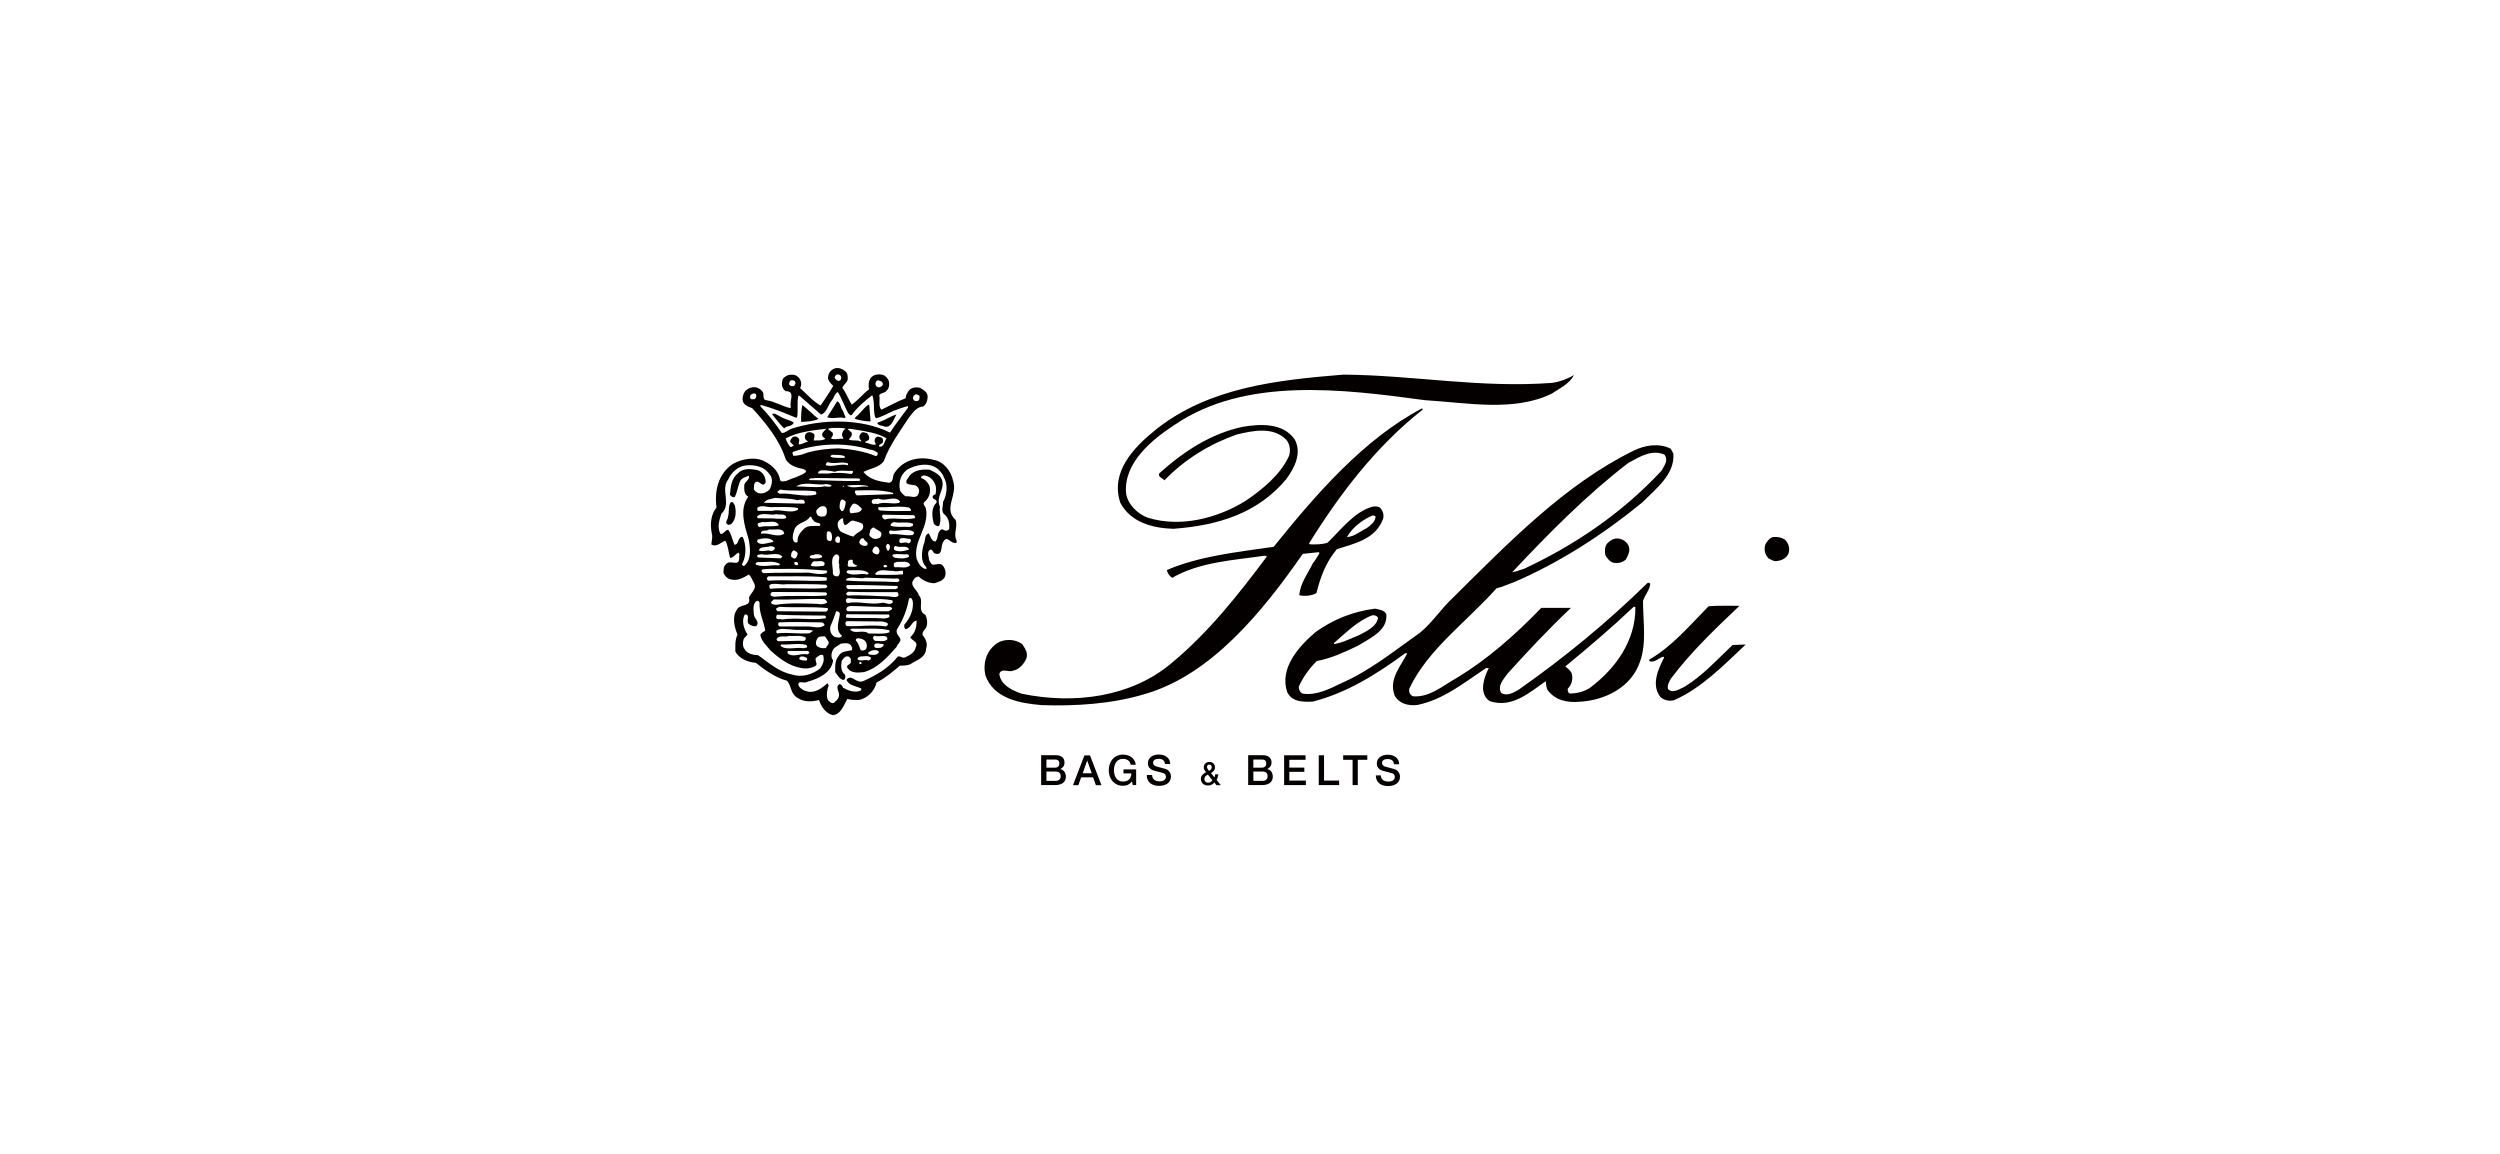 <?xml version="1.0" encoding="UTF-8"?><svg id="_イヤー_2" xmlns="http://www.w3.org/2000/svg" viewBox="0 0 260 120"><defs><style>.cls-1{fill:none;}.cls-2{fill:#040000;}</style></defs><g id="_イヤー_2-2"><g><g><g><path class="cls-2" d="M75.71,54.57c.11,.05,.19-.04,.3-.04,.55-.46,.57-1.3,.42-1.95-.11-.14-.16-.44-.42-.36-.3,.41-.15,1.05-.3,1.54,0,.29-.42,.6,0,.81Z"/><path class="cls-2" d="M85.13,43.57c-.57-.42-1.1-1.01-1.69-1.45-.1,.5-.15,1.16-.12,1.76,.59-.03,1.31-.07,1.81-.31Z"/><path class="cls-2" d="M92.04,44.38c.69,.11,.91-.81,1.19-1.28-.68,.22-1.3,.67-1.99,.86,.06,.35,.55,.28,.8,.42Z"/><path class="cls-2" d="M82.54,43.92c-.38-.21-.79-.29-1.17-.48l-.79-.42c-.09,.05-.26-.06-.26,.09,.4,.47,.79,1.03,1.23,1.45,.27-.35,.88-.15,.99-.63Z"/><path class="cls-2" d="M87.85,43.48l.09-.09c-.16-.29-.2-.61-.42-.88-.09-.26-.17-.68-.46-.77l-1.03,1.65c.64,.24,1.17-.09,1.82,.09Z"/><path class="cls-2" d="M99.32,54.02c-1.21-1.19,.31-2.55-.2-4.02-.2-.99-.96-2-2.04-2.18-1.45-.39-3.09-.06-4.02,1.32-.3,.3-.06,.97-.59,1.07-.99-.13-2-.3-2.68-1.13,.72-.37,1.67-.46,2.13-1.13,.59-1.65,1.67-3.09,2.64-4.57,.4-.48,.77-1.08,1.45-1.1,.32-.24,.44-.57,.46-.94,.07-.51-.42-.8-.79-1.01-.39-.09-.83-.05-1.12,.24-.2,.26-.37,.53-.37,.85-.86,.31-1.67,.79-2.53,1.19-.36-.39-.09-1.06-.22-1.49,.17-.31,.57-.19,.77-.5,.27-.24,.32-.67,.22-1.01-.09-.24-.33-.53-.6-.62-.46-.11-.97-.06-1.27,.31-.24,.33-.26,.79-.18,1.19-.68,.51-1.12,1.13-1.8,1.59-.35-.56-.57-1.2-.97-1.74,.07-.29,.47-.52,.55-.85,.02-.27,.02-.64-.22-.85-.35-.32-.9-.51-1.32-.23-.33,.17-.48,.5-.51,.86,.02,.35,.29,.62,.55,.86-.4,.7-.86,1.36-1.32,2.05-.81-.47-1.45-1.21-2.13-1.82l.09-.22c.08-.33-.03-.71-.32-.95-.26-.26-.68-.26-1.01-.18-.23,.11-.61,.28-.61,.62-.11,.4,0,.82,.35,1.05,1.1,0,.31,1.08,.55,1.68l-.09,.08c-.84-.2-1.56-.66-2.42-.81-.46,0-.3-.53-.39-.82-.16-.25-.4-.42-.64-.5-.46-.13-.9,.05-1.23,.37-.21,.31-.34,.73-.21,1.12,.19,.39,.59,.52,.94,.64,1.45,1.58,2.86,3.33,3.49,5.32,.4,.68,1.17,.89,1.87,1.03,.09,.09,.31,.1,.22,.32-.61,.45-1.36,.6-2.04,.91-.17,.01-.5,.15-.63-.09-.11-.84-.79-1.52-1.54-1.91-.99-.57-2.42-.31-3.36,.22-1.52,1.01-1.95,2.8-1.71,4.54-.59,.71-.68,1.74-.5,2.66,.13,.42-.02,.85-.04,1.18,.5,.33,1-.2,1.45-.39,.31,.52,.33,1.21,.5,1.8,.35-.02,.55-.4,.86-.55,.2,.16,.05,.29,.09,.51,.02,1.09-.99,.09-1.41,.73-.24,.22-.22,.57-.22,.89,.15,.3,.38,.56,.68,.63,.77,.23,1.37-.16,1.96-.49,.26,.26,.35,.59,.53,.88,.33,.65-.35,1.02-.53,1.53,.26,1.05-.94,.57-1.27,1.27-.51,.75-.23,1.82,.08,2.57-.28,.58-.22,1.18-.22,1.78,.46,.77,1.29,1.07,2.13,1.16,1.01,.79,2.04,1.54,3.25,1.86,.47,.55,.34,1.34,1.06,1.76,.64,.47,1.52,.44,2.26,.24,.22,.69,.7,1.41,1.45,1.58,.83-.1,1.12-1.03,1.49-1.69,.42,.11,.7,.11,1.19,.11,.88-.15,1.67-.95,1.85-1.82,.88-.44,1.67-1.1,2.42-1.75,.33,0,.79,0,1.11-.16,.67-.44,1.59-.66,1.63-1.63,.18-.5-.04-.99-.35-1.37-.15-.37,.32-.61,.4-.94,.11-.39,.05-.84-.13-1.19-.92-.43-.09-1.45-.68-2.03-.11-.53-.97-.99-.59-1.54,.11-.22,.33-.42,.59-.4,.44,.43,1.03,.67,1.59,.69,.44-.13,.94-.24,1.14-.72,.13-.44,0-.87-.3-1.19-.37-.22-.68,.04-1.05-.04-.18-.14-.2-.31-.31-.46-.02-.36-.27-.81,.09-1.08,.33-.09,.26,.36,.55,.4,.83,.26,.52-.86,.86-1.26,.4-.72,.78,.37,1.36,.13v-.22c-.39-.7,.18-1.45-.13-2.2Zm-4.13-13c.18-.02,.33,.04,.44,.16,.02,.22,0,.5-.26,.53-.2,.06-.33-.07-.41-.22-.03-.2,.04-.37,.24-.46Zm-16.71,.5c-.18-.02-.37,.07-.46-.13-.11-.35,.31-.57,.59-.42,.09,.2,.04,.42-.13,.55Zm15.13,10.65l-.11,.13c-.74,.18-1.56-.17-2.25,.13-.22-.13-.49,.14-.6-.22,0-.43,.48-.24,.73-.36,.67,.39,1.67-.4,2.24,.32Zm-1.32,6.7c-.04,.11-.2,.15-.33,.13-.08-.04-.08-.13-.04-.22,.13-.09,.26,0,.37,.09Zm0-2.3c.09,0,.15,.02,.22,.09,.09,.21,.02,.45-.08,.59-.22,.07-.22-.2-.27-.31-.02-.15,0-.28,.13-.37Zm.63,2.8c.38,.14,.62-.06,.99,0v.36c-.9,.09-1.82,.05-2.81,.05l-.09-.1c.44-.63,1.29-.26,1.9-.31Zm1.54-2.85c-.28-.35-1.1,.35-.9-.47,.33-.2,.75,0,1.11,0,.14,.22,0,.42-.21,.47Zm.21,2.26c-.44,.41-.98,.15-1.58,.22-.18-.07-.13-.24-.13-.39,.09-.13,.22-.13,.35-.18,.49,.04,1.14-.18,1.36,.35Zm-.13-1.63c-.46,.16-1.1,.3-1.53,.04-.1-.13-.05-.37,.13-.41,.46,.26,1.21-.15,1.4,.37Zm-.09,.51c.02,.08,.11,.15,.09,.25-.46,.23-.99,.18-1.49,.09-.14-.09-.28-.14-.22-.31,.46-.15,1.12,0,1.62-.04Zm-5.27,10.92c-.04-.17,.18-.27,.29-.3,.33-.01,.79-.13,1.08,.09,.09,.23-.11,.25-.22,.33-.39-.18-.82,.15-1.15-.13Zm.33,.48h-.13v-.23c.09,0,.16,.03,.22,.09,.02,.07-.02,.15-.09,.13Zm-.5-2.44c-.03-.11,.04-.2,.13-.23,.28-.02,.52,.03,.72,.18,.29,.2,.34,.55,.25,.86-.13,.22-.4,.28-.6,.18-.15-.34-.22-.71-.5-.99Zm1.36,1.44c-.08-.07-.11-.14-.04-.22,.28-.22,.85-.37,1.09-.04-.18,.42-.7,.3-1.05,.26Zm.55-.81c-.04-.57,.66-.24,.95-.27,.11,.2-.16,.33-.31,.4-.22-.03-.51,.11-.64-.14Zm.09-.59c-.13-.11-.24-.23-.22-.4l.18-.15c.4,.2,1.32-.23,1.32,.37-.29,.33-.92,.14-1.27,.18Zm-.68-.78c-.6-.46-1.45,.15-1.91-.41l.15-.09c1.29,.05,2.79-.11,3.89,.16,.08,.05,.04,.13,.04,.22-.63,.24-1.45,.09-2.17,.13Zm-8.43,2.05c.02-.09-.02-.23,.08-.23h2.04c.05,.07,.21,.11,.13,.23l-.17,.13c-.75-.18-1.47,.4-2.09-.13Zm2.04,.54c.02,.1,0,.16-.09,.23-.27,0-.57,0-.73-.18,.02-.4,.62-.25,.81-.05Zm-2.68-1.45c.85,.07,1.75-.17,2.59,.05l.09,.13c.04,.24-.25,.13-.35,.22-.77-.16-1.87,.26-2.42-.26l.09-.14Zm-.31-.33c-.13-.02-.26-.2-.13-.31,.31-.35,.86-.08,1.27-.25,.57,.06,1.16-.11,1.71,.17,.03,.14-.02,.31-.17,.35-.97-.03-1.78,.04-2.68,.04Zm3.21-.82c-1.07,.07-2.26-.13-3.29,0-.16,0-.18-.22-.09-.3,.42-.27,.88-.12,1.36-.12,.77,.12,1.67,0,2.4,.12-.04,.12-.25,.21-.38,.3Zm-5.38-13.08c.41-.29,.95-.05,1.41-.05,.9,0,1.85-.06,2.76,.08,.07,.03,.03,.14,.04,.19-.83,.46-1.82-.12-2.68,.12h-1.45c-.18-.06-.07-.22-.09-.35Zm5.97,5.58c.29,.05,.81-.15,1.01,.18,.02,.14-.04,.25-.15,.31-.42,.02-.92,.13-1.3-.05,.1-.18,.18-.46,.44-.44Zm-.52-.37c-.07-.37,.37-.19,.52-.35,.29-.02,.55-.02,.73,.17,.09,.2-.13,.15-.22,.22-.33,.02-.74,.13-1.03-.05Zm1.49-4.3c-.31,.06-.64,.04-.77-.26-.07-.13-.11-.35,.04-.46,.24-.35,.83-.53,.99-.05,.02,.28,.06,.63-.26,.78Zm-.46,.99c-.57,.04-1.21-.09-1.62,.28-.38,.39-.75,.77-.69,1.37-.06,.13-.24,.08-.33,.04-.32-.35-.13-.92,0-1.31,.29-.77,1.23-.68,1.61-1.32,.26-.07,.13,.24,.35,.33,.13,.42,.94,.18,.68,.62Zm-2.26,3.9c0,.09-.02,.24-.13,.18-.15,.06-.24-.09-.28-.18-.02-.2,.35-.2,.41,0Zm-.72-.69c-.04-.27,.04-.55,.27-.67,.15,.07,.35,.15,.41,.31-.04,.21-.09,.46-.28,.54-.18,.04-.26-.11-.4-.18Zm-3.49-4.25c.57-.41,1.37,.01,1.95-.18,.26,.11,.66-.04,.9,.13,.08,.06,.13,.15,.13,.26-.3,.18-.54,.06-.89,.09-.71-.07-1.36-.03-2.05-.05-.11-.04-.11-.2-.04-.25Zm1.62,2.59v.13c-.53,.06-1.34,.44-1.67-.04-.02-.07,.07-.12,.04-.21,.53-.15,1.21-.25,1.62,.12Zm-1.16-1.96c.57,.13,1.45-.3,1.75,.35-.57,.2-1.29,.02-1.91,.16-.09,.08-.2-.03-.26-.11-.15-.4,.26-.25,.42-.4Zm1.34,2.72c-.04,.2-.2,.29-.4,.31-.37-.18-.88,.15-1.27-.08,.14-.44,.77-.26,1.15-.42,.19,0,.44,0,.52,.2Zm-1.34,.64c.63,.21,1.58-.31,2.13,.25l-.2,.18-2.3-.09c-.11-.02-.14-.14-.14-.22,.14-.11,.35-.07,.51-.13Zm-.11-2.13c-.02-.52,.61-.18,.84-.46,.5,.12,1.47-.26,1.58,.46-.77,.46-1.54-.16-2.42,0Zm-.31,2.94c.77,.06,1.63-.2,2.31,.22l-.14,.13c-.83-.08-1.64,.23-2.4-.08-.06-.2,.09-.22,.22-.26Zm.37,.81c.55-.17,1.37-.06,1.98-.09,1.65-.04,3.2,.05,4.77,.17,.17,.07,0,.18,0,.27-.64,.19-1.19,.04-1.82-.05-1.58,.02-3.18-.02-4.74,.05-.13-.07-.22-.19-.18-.36Zm.73,.68c2.09,.03,3.91-.08,5.97,.1,.2,.11,.06,.22,.04,.35-2.04,.09-4.02-.13-6.02,0-.22-.07-.22-.37,0-.44Zm.13,.87c.52-.22,1.14,.04,1.66-.05,1.34,0,2.75-.04,4.18,.05,.04,.08,.18,.1,.13,.22l-.13,.13c-1.94,.15-3.93-.09-5.8,.07-.11-.11-.11-.32-.04-.42Zm.26,.76c1.91,.02,3.73-.02,5.58,.04,0,.07,.13,.03,.09,.1,.04,.1-.04,.22-.13,.23-1.75,.12-3.58-.06-5.36,.13-.11-.08-.38-.02-.35-.24-.07-.12,.09-.22,.17-.26Zm.13,.77c1.78,.07,3.43-.1,5.27-.04,.15,.09,.26,.17,.31,.37-.29,.18-.68,.22-1.03,.13-1.41-.03-2.86-.13-4.3,.1-.2-.04-.51,0-.51-.29l.27-.26Zm.28,.94l.3-.17c1.76,.1,3.37-.04,5.03,.13,.13,.16-.02,.27-.13,.37l-5.07-.04c-.07-.09-.18-.15-.14-.29Zm5.16,1.02c-1.45,.24-3.03-.11-4.59,.13-.15-.13-.46,.09-.57-.17,0-.14-.02-.31,.14-.33,1.62,.07,3.27,.07,4.93,.09,.11,.06,.09,.18,.09,.29Zm-2.04,.85h-2.77c-.18-.11-.2-.24-.09-.42,1.56-.08,2.96-.01,4.52,0l.16,.11s.13,.12,.04,.22c-.55,.38-1.25,.05-1.87,.09Zm1.14,1.27c.18-.29,.5-.22,.81-.24l.36,.54c.13,.26-.21,.46-.26,.68-.33,.05-.79,0-1.01-.31-.09-.25,0-.49,.11-.68Zm.99-10.34c.04-.26-.09-.59,.09-.81,.2-.07,.4,.11,.42,.28,.04,.19,.09,.5-.05,.68-.18,.09-.35,.02-.46-.16Zm2.21-7.88v.19c-.74-.22-1.55,.21-2.3,0-.03-.15,.06-.32,.22-.32,.74,.24,1.41-.12,2.08,.13Zm-1.62-.9c.48,.03,.85-.02,1.27,.13v.2c-.55-.05-.97,.06-1.45-.12-.05-.1,.09-.19,.18-.22Zm.22,1.77c.59-.22,1.23-.06,1.86-.1,.18,.13-.04,.24-.09,.33-.77-.12-1.67-.18-2.41-.05h-1.04c-.08-.2,.13-.28,.26-.33,.51-.03,.97,.04,1.41,.14Zm2.54,.69s.13,.09,.13,.17l-.09,.09c-1.78,.04-3.49-.08-5.23-.09,.02-.3,.42-.11,.59-.22l4.59,.05Zm-1.37,2.43c-.02,.34-.11,.7-.28,.94-.23,.11-.24-.15-.35-.26-.02-.28-.02-.66,.17-.9,.22-.07,.33,.09,.46,.22Zm-.32-1.58c0-.09,.07-.1,.15-.09v.09h-.15Zm-.68,7.03c.62,.13,.11,.7,.33,1.07-.1,.4,.25,.9-.13,1.22-.24,.05-.5-.04-.54-.28,.04-.7-.37-1.67,.35-2.01Zm.38-1.23c-.15,.09-.4,.04-.47-.13-.02-.22,.02-.44,.24-.5,.13-.03,.23,.13,.26,.22l-.04,.42Zm-.95,8.65c.22-.48,.4-.99,.57-1.49,.18,0,.38,.09,.38,.27-.07,.77-.53,1.69,.22,2.26-.09,.33-.51,.17-.73,.15-.44-.24-.59-.73-.44-1.19Zm1.07-9.75c-.22-.21-.35-.48-.35-.81,0-.26,.31-.6,.57-.6,0,.22,0,.55,.19,.72,.4-.08,.55-.65,1.04-.43,.26,.08,.56,.13,.8,.3,.31,.77-.63,.79-.94,1.32-.47-.09-.88-.33-1.32-.51Zm.91-2.4c.13-.17,.17-.43,.42-.54,.35,0,.63,.33,.85,.54-.13,.47-.72,.4-1.12,.47-.23-.09-.13-.31-.15-.47Zm-.18,5.45c.13-.15,.36-.2,.51-.11-.09,.25,.09,.48,.35,.51l.09,.09c-.18,.18-.57,.06-.86,.09-.27-.15,0-.35-.1-.57Zm.05,.95c.74,.02,1.6-.14,2.13,.31l-.18,.13c-.77-.19-1.45,.22-2.13-.19-.05-.13,.04-.23,.18-.26Zm1.86-2.55c-.2,.04-.48,0-.64-.18-.2-.16-.04-.39,.09-.55,.09-.06,.25-.06,.3,0,.03,.22,.34,.31,.38,.47,.05,.13-.07,.2-.14,.26Zm-2.17,7.97l.13-.13,3.8,.04c.15,.13,.55,.02,.46,.38l-.18,.13c-1.34-.22-2.81,.04-4.08-.04-.11-.06-.16-.23-.13-.38Zm.22-.85l4.31,.03c.19,.4-.27,.35-.51,.42-1.29-.12-2.63,0-3.93-.09-.09-.14-.05-.37,.13-.37Zm4.27-.31h-4.27c-.11-.09-.2-.22-.08-.33,.02-.17,.24-.16,.35-.22,1.38,.02,2.74,.13,4.12,.09,.11,.02,.35,.13,.18,.28l-.3,.18Zm-.82-.85c-1.18,.19-2.31-.23-3.49,0-.11-.06-.15-.23-.13-.38l.18-.14c1.6,.23,3.1-.06,4.62,.23,.09,.04,.04,.15,.06,.24-.4,.36-.77-.11-1.23,.05Zm.94-.69c-1.51-.02-2.9-.18-4.39-.09l-.18-.19,.22-.21c1.67,.07,3.41,.04,5.12,.04,.11,.07,.15,.21,.13,.37-.2,.23-.64,.12-.9,.09Zm-4.43-1.18c1.89-.04,3.47,.06,5.2,.09,.09,.04,.05,.15,.05,.22l-.22,.11h-4.9c-.18-.04-.33-.28-.14-.42Zm5.25-.31c-1.83-.11-3.56-.02-5.29-.16-.09,.03-.05-.1-.05-.18,.61-.3,1.38,.06,2-.12l2.81,.09c.18,.06,.68-.17,.72,.22l-.2,.16Zm-2.39-3.69c.22-.06,.4,.09,.46,.29,.09,.18,.02,.42-.15,.51-.22,.04-.42-.09-.53-.24-.07-.25,.06-.38,.22-.55Zm.31-.85c-.24,.11-.53,.04-.73-.17-.29-.18-.02-.49-.04-.72,.13-.1,.22-.31,.41-.23,.22,.23,.55,.27,.73,.53,.07,.28-.09,.59-.37,.59Zm.24-2.91c-.17,0-.24-.23-.15-.35,.98,.07,2.21-.17,3.18,.05l.18,.18v.17c-1.08,0-2.11,.05-3.21-.05Zm1.37-1.84v.14c-1.21,.04-2.5,.09-3.78,.13-.13-.13-.29-.34-.13-.51,1.37-.03,2.59-.1,3.91,.25Zm-2.63-.72v.09c-.66-.13-1.63,.29-2.18-.13,.7-.06,1.49-.1,2.18,.05Zm1.18-4.08c-.13-.27,.35-.23,.39-.51,.03-.18-.02-.32-.13-.43-.18-.03-.37-.18-.55-.05-.18,.11-.22,.35-.18,.48l.13,.28c-.39,.13-.73-.15-1.12-.19,.02-.21,.31-.13,.4-.35,.06-.27-.06-.47-.22-.64-.18,0-.37-.17-.55-.04-.22,.2-.35,.48-.13,.73,.07,.07,.09,.13,.09,.22-.37-.26-.92-.03-1.31-.26,.2-.16,.44-.44,.28-.73l-.38-.33c.2-.11,.57,.04,.86,.06,1.05,.17,2.26,.34,3.18,.9-.25,.29-.22,.95-.77,.86Zm-.11-6.9c.17,.06,.39,.08,.46,.28,.11,.24-.15,.4-.31,.44-.2,.06-.4-.09-.42-.26-.06-.21,.07-.44,.27-.46Zm-4.48-.4c.11-.37,.63-.2,.63,.09,.05,.27-.19,.48-.45,.31-.12-.12-.31-.24-.18-.4Zm-4.79,.82c.02-.16,.04-.36,.22-.42,.2-.02,.4,0,.44,.25,.04,.14-.07,.26-.17,.35-.22,.04-.35,.02-.49-.18Zm-.75,5.07c-.68-1.01-1.34-1.87-2.22-2.77v-.17c1.3,.35,2.51,.85,3.73,1.36l.09-.14c.11-.7-.05-1.58,.13-2.17h.09l2.26,1.97c.57-.19,.71-.93,1.06-1.41,.28-.28,.31-.73,.68-.94,.42,.66,.68,1.47,1.07,2.17,.1,.11,.18,.31,.38,.22,.55-.79,1.37-1.47,2.13-2.06,.18,.44,.18,1.01,.18,1.49,.06,.31,0,.67,.22,.91,.64-.16,1.21-.51,1.82-.77,.49-.18,.97-.37,1.5-.5v.17c-.64,.88-1.32,1.74-1.87,2.59-3-1.49-7.05-1.42-10.19-.42-.38,.1-.64,.46-1.05,.46Zm6.39,.6c-.44-.07-.9,.15-1.29-.05,.13-.18,.28-.34,.18-.59l-.46-.37c.07-.16,.24-.02,.33-.13,.48,.04,.99-.07,1.49,.09-.22,.1-.39,.37-.37,.63-.04,.19,.13,.26,.13,.42Zm-5.98-.05c1.26-.68,2.8-.83,4.22-1-.18,.22-.6,.46-.38,.82l.29,.23c-.38,.22-.81,.15-1.23,.17,.02-.22,.17-.46,.04-.68-.2-.18-.53-.25-.77-.09-.2,.15-.22,.44-.13,.64,.07,.11,.22,.17,.26,.26-.33,.05-.59,.28-.94,.28-.07-.17,.13-.4,0-.59-.15-.25-.48-.31-.68-.13-.11,.15-.31,.32-.17,.53l.35,.32c-.15,0-.23,.18-.4,.13-.22-.28-.39-.57-.47-.9Zm.77,1.8c0-.13-.17-.28,0-.4,2.55-.89,5.36-1.03,7.98-.23,.33,0,.61,.2,.81,.33,.02,.16-.03,.3-.18,.35-1.21-.5-2.53-.72-3.89-.81-1.12,.03-2.11,.14-3.19,.42-.48,.2-1.03,.37-1.54,.35Zm3.23,2.99c.24-.11,.5,.04,.77,.07-.14,.37-.64,.02-.93,.17-.85,.11-1.84-.03-2.75-.03,.77-.53,1.98-.14,2.9-.21Zm-4.59,.54c1.22,.2,2.43,0,3.71,.19,.04,.13,.13,.22,0,.33-1.27,.3-2.5-.2-3.75-.09-.07-.09-.27-.07-.22-.24l.26-.19Zm-.49,.86c.77,.09,1.59,.03,2.3,.25,.16-.09,.4-.05,.6-.05,.11,.09,.15,.18,.17,.31l-.09,.09-4.17-.09c.22-.37,.75-.39,1.18-.51Zm-2.24-.89c.02-.29-.04-.64,.24-.78,.38-.13,.69,.67,.99,.05,0-.51-.24-.99-.73-1.23-.66-.17-1.62-.29-2.13,.28-.74,.55-.77,1.46-.86,2.22,.09,.18,.27,.33,.51,.26,.24-.48,.32-1.08,.52-1.58,.15-.39,.59-.5,.92-.63,.19,.37-.4,.59-.46,.97,0,.39-.06,.95,.42,1.21-.97,1.32-.37,3.04,.04,4.43,.18,.97,.31,2.09-.46,2.77-.17,.02-.31-.15-.17-.31,.39-.79,.39-1.93,0-2.72-.55,0-.37,.88-.86,.81-.22-.51-.28-1.08-.64-1.54-.33,.02-.51,.52-.81,.42-.37-.71-.11-1.41,.1-2.09,1.11-1.01-.14-2.48,.72-3.58,.32-.73,1.08-1.41,1.89-1.45,.99-.09,1.91,.17,2.46,.99,.33,.42,.17,1.08-.04,1.5-.33,.33-.77,.53-1.24,.37-.15-.08-.32-.19-.41-.37Zm3.95,19.25c-1.34-.26-2.37-1.18-3.49-1.99-.58-.04-1.25-.17-1.49-.76-.15-.22-.12-.6-.05-.86,.05-.21,.31-.35,.42-.55-.37-.56-.66-1.4-.28-2.08,.68,0,0,.79,.5,1.05,.19,.11,.4,.22,.68,.17,.42-.44-.19-.77-.24-1.19-.02-.41-.17-1.2,.33-1.45,.11,.02,.24,.07,.26,.2-.06,1.07,.46,1.95,.59,2.91-.17,.12-.4,.21-.51,.43,.11,.66,.66,1.13,1.06,1.63,.91,.83,1.95,1.61,3.17,1.82,.57,.12,1.14,.02,1.58-.26,.13-.27-.14-.49-.04-.77,.24-.17,.48-.46,.77-.29,.15,.56-.02,.93-.31,1.37-.81,.63-1.91,.97-2.94,.63Zm12.59-7.37c.04,.76-.34,1.58-.9,2.21,0,.18-.02,.4,.17,.45,.53-.11,.62-.81,1.11-.9,.02,.62-.11,1.27-.65,1.73,.16,.4,.88,.44,.56,1.08-.11,.53-.62,.81-1.05,1-.29,.19-.53-.16-.81-.06-.97,1.24-2.28,1.96-3.58,2.55-.75,.33-1.23-.82-1.76-.12,.27,.61,1.01,.63,1.54,.9,.06,.13-.09,.24-.17,.26-.64,.17-1.21-.07-1.73-.35-.02-.16-.2-.35-.35-.38-.59,.34,.17,.9-.13,1.41-.07,.24-.31,.37-.46,.55-.31,.11-.49-.18-.64-.31-.18-.48-.09-1.05,.09-1.49-.05-.09-.05-.18-.13-.24-.57,.51-1.32,1.06-2.09,.85-.35-.07-.69-.26-.9-.57-.18-.68,.6-.21,.86-.42,1.1-.3,2.57-.91,2.72-2.25-.2-.25-.22-.61-.09-.9,.11-.44,.59-.59,.9-.83,.33-.03,.79-.14,1.03,.16,.11,.15,.2,.35,.11,.52-.48,.13-1.1,.07-1.36,.59-.41,.44-.37,1.12-.37,1.69,.24,.29,.44,.75,.86,.82,.24-.11,.22-.38,.15-.56-.44-.34-.42-.93-.33-1.44,.18-.23,.37-.56,.73-.43,.28,.16,.25,.47,.18,.69-.12,.15-.4,.18-.35,.42,.35,.64,1.12,.57,1.75,.5,1.41-.41,2.39-1.48,3.4-2.63,.07-.33,.57-.55,.33-.94-.22-.27-.48-.64-.24-.97,.6-.95,.99-1.96,1.19-3.08,.06-.05,.11-.13,.22-.08,.19,.15,.15,.38,.22,.6Zm-.09-7.12c-.81,.09-1.49-.19-2.26-.08-.07-.09-.17-.15-.13-.28l.13-.13c.81,.19,1.74-.31,2.46,.17,.04,.16-.07,.29-.2,.33Zm-1.89-1.36c.59,.16,1.38-.07,1.98,.17,.11,.29-.16,.27-.31,.34-.72-.05-1.32,.07-1.99-.11-.06-.25,.15-.31,.33-.4Zm-.73-.32c-.24,.15-.39-.03-.5-.22l.05-.22,3.27,.05c.13,.07,.08,.22,.13,.3-.97,.24-1.96-.05-2.94,.09Zm6.48,1.04c-.07,.18-.33,.23-.5,.14-.12-.04-.2-.14-.31-.09-.5,.3-.26,.92-.63,1.27-.44-.09-.5-.58-.68-.86-.52,.17-.31,.83-.55,1.21-.18,.76-.33,1.71,.3,2.31v.2c-.54-.06-.85-.64-1.02-1.1-.35-1.89,1.34-3.25,.98-5.2-.06-.21-.32-.42-.22-.63,.53-.4,.77-1.04,.59-1.72-.18-.37-.47-.71-.86-.81-.09-.22,.13-.2,.22-.29,.59,.03,1.03,.42,1.23,.95,.13,.29,.09,.71,.04,1.01-.08,.06-.26,.06-.29,.22-.13,.37,.53,.26,.38,.68-.57,.49-.46,1.47-.28,2.13,.09,.21,.37,.33,.55,.27,.31-.66,0-1.32,.09-2.02-.46-1.02,.5-1.72,.24-2.69-.18-.64-.79-.88-1.32-1.14-.75-.05-1.56,.01-2.08,.63-.11,.26-.42,.44-.31,.77,.28,.24,.72,.11,1.04,.29,.21,.16,.35,.48,.21,.77-.19,.66-.87,.22-1.36,.31-.2-.16-.49-.38-.57-.64-.18-.86,.09-1.69,.81-2.18,.9-.47,2.21-.75,3.11-.04,.28,.28,.55,.55,.64,.89,.46,.73,.31,1.87-.08,2.55,0,.49-.27,1.05,.22,1.37,.38,.35,.46,.94,.42,1.44Z"/><path class="cls-2" d="M90.42,42.17l-.09-.09c-.51,.32-.84,.93-1.37,1.31l-.04,.18c.52,.15,1.12,.26,1.62,.26l-.13-1.66Z"/><path class="cls-2" d="M175.19,71.43c-.53,.22-1.24,.75-1.72,.22-.1-.4,.13-.75,.31-1.08,2.05-2.74,4.58-5.15,7.13-7.57-1.02,.02-2.25-.04-3.22,.05-1.93,1.97-3.85,4.23-6.16,5.54v.17c.51,.2,.96-.31,1.45-.47l.09,.09c-.61,1.19-1.37,2.83-.4,4.09,.35,.34,.87,.48,1.4,.36,2.82-1.21,5.15-3.6,7.48-5.8l-1.36,.05c-1.62,1.53-3.12,3.19-4.99,4.34Z"/><path class="cls-2" d="M122.09,54.99c4.47-.34,8.67-1.54,11.68-5.16,.84-1.14,1.66-2.7,.88-4.13-1.19-1.71-3.5-1.63-5.36-1.32-3.29,.68-6.15,2.53-8.74,4.86-.13,.39,.37,.48,.55,.72,2.09-2.19,4.75-3.8,7.52-4.77,1.71-.41,3.78-.85,5.16,.55,.37,.44,.46,1.12,.28,1.67-.88,1.96-2.78,3.5-4.52,4.68-2.9,1.8-6.76,2.81-10.17,1.75-1.05-.37-2.13-1.43-2.26-2.57-.26-3.14,2.7-5.56,5.07-7.1,7.33-4.98,17.39-3.72,26.02-2.55,4.38,.26,9.25,1.24,13.18-.68,.81-.55,1.85-1.01,2.31-1.94-.64,.4-1.45,.7-2.27,.82-7.49,.56-14.38-.8-21.7-.86-7.03,.57-13.97,1.36-19.43,5.65-2.44,1.95-4.83,4.49-3.78,7.67,1.1,2.08,3.38,2.65,5.58,2.72Z"/><path class="cls-2" d="M137.14,57.43l.09,.09c-.22,.35-.42,.74-.69,1.05-.52,1.08-1.34,2.11-1.41,3.34,.56,.11,1.28,.06,1.78-.23,.41-1.65,.98-3.22,2.13-4.57,1.75-.56,3.95-1.01,4.75-3.03,.2-.41,.06-.93-.23-1.24-.19-.19-.48-.19-.76-.16-1.89,.47-3.32,2.39-4.72,3.75-.56,.2-1.22,.2-1.85,.18l-.09-.09c3.1-5.01,6.94-10.1,11.81-13.91l-.04-.15c-6.06,3.17-11.11,9.01-15.44,14.4-3.82,.57-7.68,.95-11.11,2.42,.05,.33,.29,.66,.55,.81,2.86-1.65,6.33-1.82,9.64-2.3l.21,.08c-2.94,3.93-6.07,7.91-9.93,11.1-4.17,3.52-10.08,4.31-15.55,3.18-.94-.3-2.25-.92-2.35-2.08,.26-.66,.97-.09,1.45-.33,.61-.11,1.12-.7,1.36-1.25,.2-.59-.13-1.05-.42-1.49-.71-.56-1.87-.59-2.62-.11-1.1,.77-1.49,2-1.23,3.32,.87,2.46,3.56,2.92,5.84,3.12,3.53,.13,7.35-.13,10.65-1.12,7.03-1.98,12.41-8.7,16.53-14.61l1.63-.17Zm5.66-3.84c.08,.09,.26,.02,.26,.17-.04,.5-.54,.9-.94,1.18-.68,.31-1.29,.89-2.04,.91,.59-1.03,1.69-1.85,2.72-2.26Z"/><path class="cls-2" d="M185.61,56.11c-.35-.22-.74-.3-1.18-.26-.35,.04-.64,.44-.81,.72-.2,.5-.09,1.12,.31,1.5,.3,.15,.57,.37,.97,.26,.46-.06,.95-.33,1.12-.81,.14-.51,0-1.04-.4-1.41Z"/><path class="cls-2" d="M167.99,56.02c-.33,.04-.59,.26-.85,.51-.26,.32-.26,.81-.18,1.22,.2,.31,.44,.66,.81,.77,.47,.1,.95,0,1.32-.33,.22-.42,.51-.92,.27-1.46-.27-.5-.79-.79-1.37-.72Z"/><path class="cls-2" d="M171.61,60.7c-.06-.11-.18-.08-.26-.08-4.26,4.17-8.69,7.79-13.37,11.08-.55,.33-1.25,.75-1.85,.37-.44-.73,.25-1.45,.68-2.04,2.14-2.37,4.22-4.59,6.57-6.81h-3.09c-2.72,2.83-5.64,5.38-8.78,7.28-1.46,.8-2.77,2.03-4.53,1.92-.35-.11-.48-.46-.41-.81,1.91-4.07,6.04-7.01,9.07-10.43,.62-.13,1.17-.42,1.76-.61,4.72-2.02,9.23-4.91,13.38-8.3,1.43-1.44,3.42-2.93,3.25-5.09l-.26-.5c-1.19-.64-2.75-.38-3.89,.2-7.09,3.47-12.93,9.5-18.75,15.26-1.25,1.16-2.16,2.61-3.45,3.66-2.64,1.87-5.25,3.98-8.18,5.25-1.22,.59-2.57,1.3-4.02,1.09-.28-.12-.41-.43-.41-.72,.44-.98,1.06-1.86,1.87-2.67,1.52-.29,2.9-.93,4.26-1.58,1.19-.75,3.14-1.56,2.98-3.27-.19-.47-.74-.49-1.18-.6-2.26,.29-4.31,1.1-6.16,2.42-1.82,1.54-3.78,3.78-2.98,6.24,.51,1.05,1.6,1.05,2.66,1.01,3.54-.9,6.63-2.84,9.62-5.03h.22c-.69,1.36-1.96,2.7-1.32,4.39,.46,.84,1.38,1.1,2.35,.99,2.71-.54,4.88-2.33,7.16-3.84h.28c-.33,.64-.57,1.31-.6,2.09,.03,.55,.24,1.08,.73,1.36,2.31,.74,4.11-.92,5.8-2.09,.04,.31,.04,.64,.18,.91,.77,1.07,2.03,1.36,3.36,1.23,2.59-.14,5.36-1.49,6.25-4.14,.71-1.9,.33-4.21,.32-6.34,.2-.62,.69-1.12,.76-1.8Zm-2.25-12.56c1.12-.61,2.41-1.44,3.74-.86,.46,.58-.04,1.19-.3,1.67-4.16,4.48-9.13,7.79-14.31,10.21-.42,.11-.79,.3-1.22,.35,3.79-4.04,7.74-8.04,12.09-11.38Zm-30.6,18.71c1.28-1.1,2.45-2.3,3.96-2.86,.25-.02,.44,.03,.6,.25-.16,.98-1.26,1.42-2.01,1.83-.85,.33-1.64,.77-2.59,.92l.04-.15Zm26.55,4.72c-.61,.37-1.35,.57-2.08,.55-.2-.12-.2-.36-.18-.5,.42-.42,.55-.97,.42-1.54-.1-.33-.47-.59-.68-.77,2.41-1.98,4.79-4,7.12-6.21l.17,.04c.04,3.49-2.05,6.4-4.77,8.43Z"/></g><g><path class="cls-2" d="M108.83,80.24h.96c.33,0,.52,.17,.52,.48s-.19,.49-.52,.49h-.96v-.97Zm-.54,1.41h1.42c.81,0,1.14-.38,1.14-.87,0-.42-.21-.71-.58-.8h0c.28-.13,.44-.36,.44-.67,0-.52-.36-.77-.92-.77h-1.51v3.1Zm.54-2.66h.89c.29,0,.45,.11,.45,.42,0,.28-.19,.43-.45,.43h-.89v-.85Z"/><path class="cls-2" d="M113.06,79.09h.01l.47,1.33h-.94l.47-1.33Zm-1.47,2.57h.56l.29-.82h1.24l.29,.82h.58l-1.19-3.1h-.58l-1.19,3.1Z"/><path class="cls-2" d="M118.16,81.65h-.35l-.08-.37c-.29,.33-.56,.44-.94,.44-.93,0-1.48-.74-1.48-1.62s.55-1.62,1.48-1.62c.68,0,1.24,.36,1.33,1.05h-.53c-.05-.41-.41-.61-.8-.61-.67,0-.94,.58-.94,1.18s.27,1.18,.94,1.18c.56,.01,.86-.32,.87-.85h-.82v-.41h1.32v1.63Z"/><path class="cls-2" d="M119.26,80.62c.01,.77,.58,1.11,1.29,1.11,.62,0,1.23-.28,1.23-.98,0-.32-.19-.67-.6-.79-.16-.05-.85-.23-.89-.24-.23-.06-.37-.18-.37-.4,0-.31,.32-.4,.57-.4,.37,0,.64,.14,.67,.54h.54c0-.65-.54-.99-1.19-.99-.56,0-1.13,.29-1.13,.91,0,.32,.16,.64,.69,.78,.43,.12,.71,.17,.93,.25,.12,.05,.26,.15,.26,.38s-.18,.47-.65,.47c-.44,0-.79-.19-.79-.66h-.54Z"/><path class="cls-2" d="M125.78,79.52c.15,0,.24,.12,.24,.27,0,.19-.13,.29-.28,.38-.08-.12-.21-.24-.21-.4s.11-.26,.25-.26Zm.31,1.62c-.07,.1-.17,.26-.45,.26-.22,0-.38-.14-.38-.4,0-.28,.23-.35,.36-.44l.46,.57Zm.42,.52h.46l-.45-.55c.11-.16,.16-.37,.19-.58h-.33c-.02,.15-.04,.24-.07,.32l-.37-.45c.23-.12,.42-.32,.42-.59,0-.38-.28-.57-.59-.57s-.58,.22-.58,.56c0,.21,.12,.36,.24,.51-.27,.14-.54,.35-.54,.68,0,.44,.31,.7,.74,.7,.27,0,.48-.09,.66-.31l.21,.26Z"/><path class="cls-2" d="M130.35,80.24h.96c.33,0,.52,.17,.52,.48s-.19,.49-.52,.49h-.96v-.97Zm-.54,1.41h1.42c.8,0,1.14-.38,1.14-.87,0-.42-.21-.71-.58-.8h0c.28-.13,.45-.36,.45-.67,0-.52-.37-.77-.92-.77h-1.51v3.1Zm.54-2.66h.88c.29,0,.46,.11,.46,.42,0,.28-.2,.43-.46,.43h-.88v-.85Z"/><path class="cls-2" d="M133.55,78.55h2.23v.47h-1.69v.81h1.56v.44h-1.56v.91h1.72v.47h-2.26v-3.1Z"/><path class="cls-2" d="M137.15,78.55h.55v2.63h1.57v.47h-2.12v-3.1Z"/><path class="cls-2" d="M139.69,78.55h2.51v.47h-.99v2.63h-.54v-2.63h-.98v-.47Z"/><path class="cls-2" d="M143.61,80.62c0,.48,.35,.66,.79,.66,.48,0,.66-.24,.66-.47s-.13-.34-.26-.38c-.22-.08-.5-.14-.93-.25-.53-.14-.68-.46-.68-.78,0-.62,.57-.91,1.13-.91,.65,0,1.19,.34,1.19,.99h-.54c-.03-.4-.29-.54-.68-.54-.25,0-.56,.09-.56,.4,0,.22,.15,.34,.37,.4,.05,.01,.74,.19,.9,.24,.4,.12,.6,.47,.6,.79,0,.7-.62,.98-1.23,.98-.71,0-1.28-.34-1.29-1.11h.54Z"/></g></g><rect class="cls-1" width="260" height="120"/></g></g></svg>